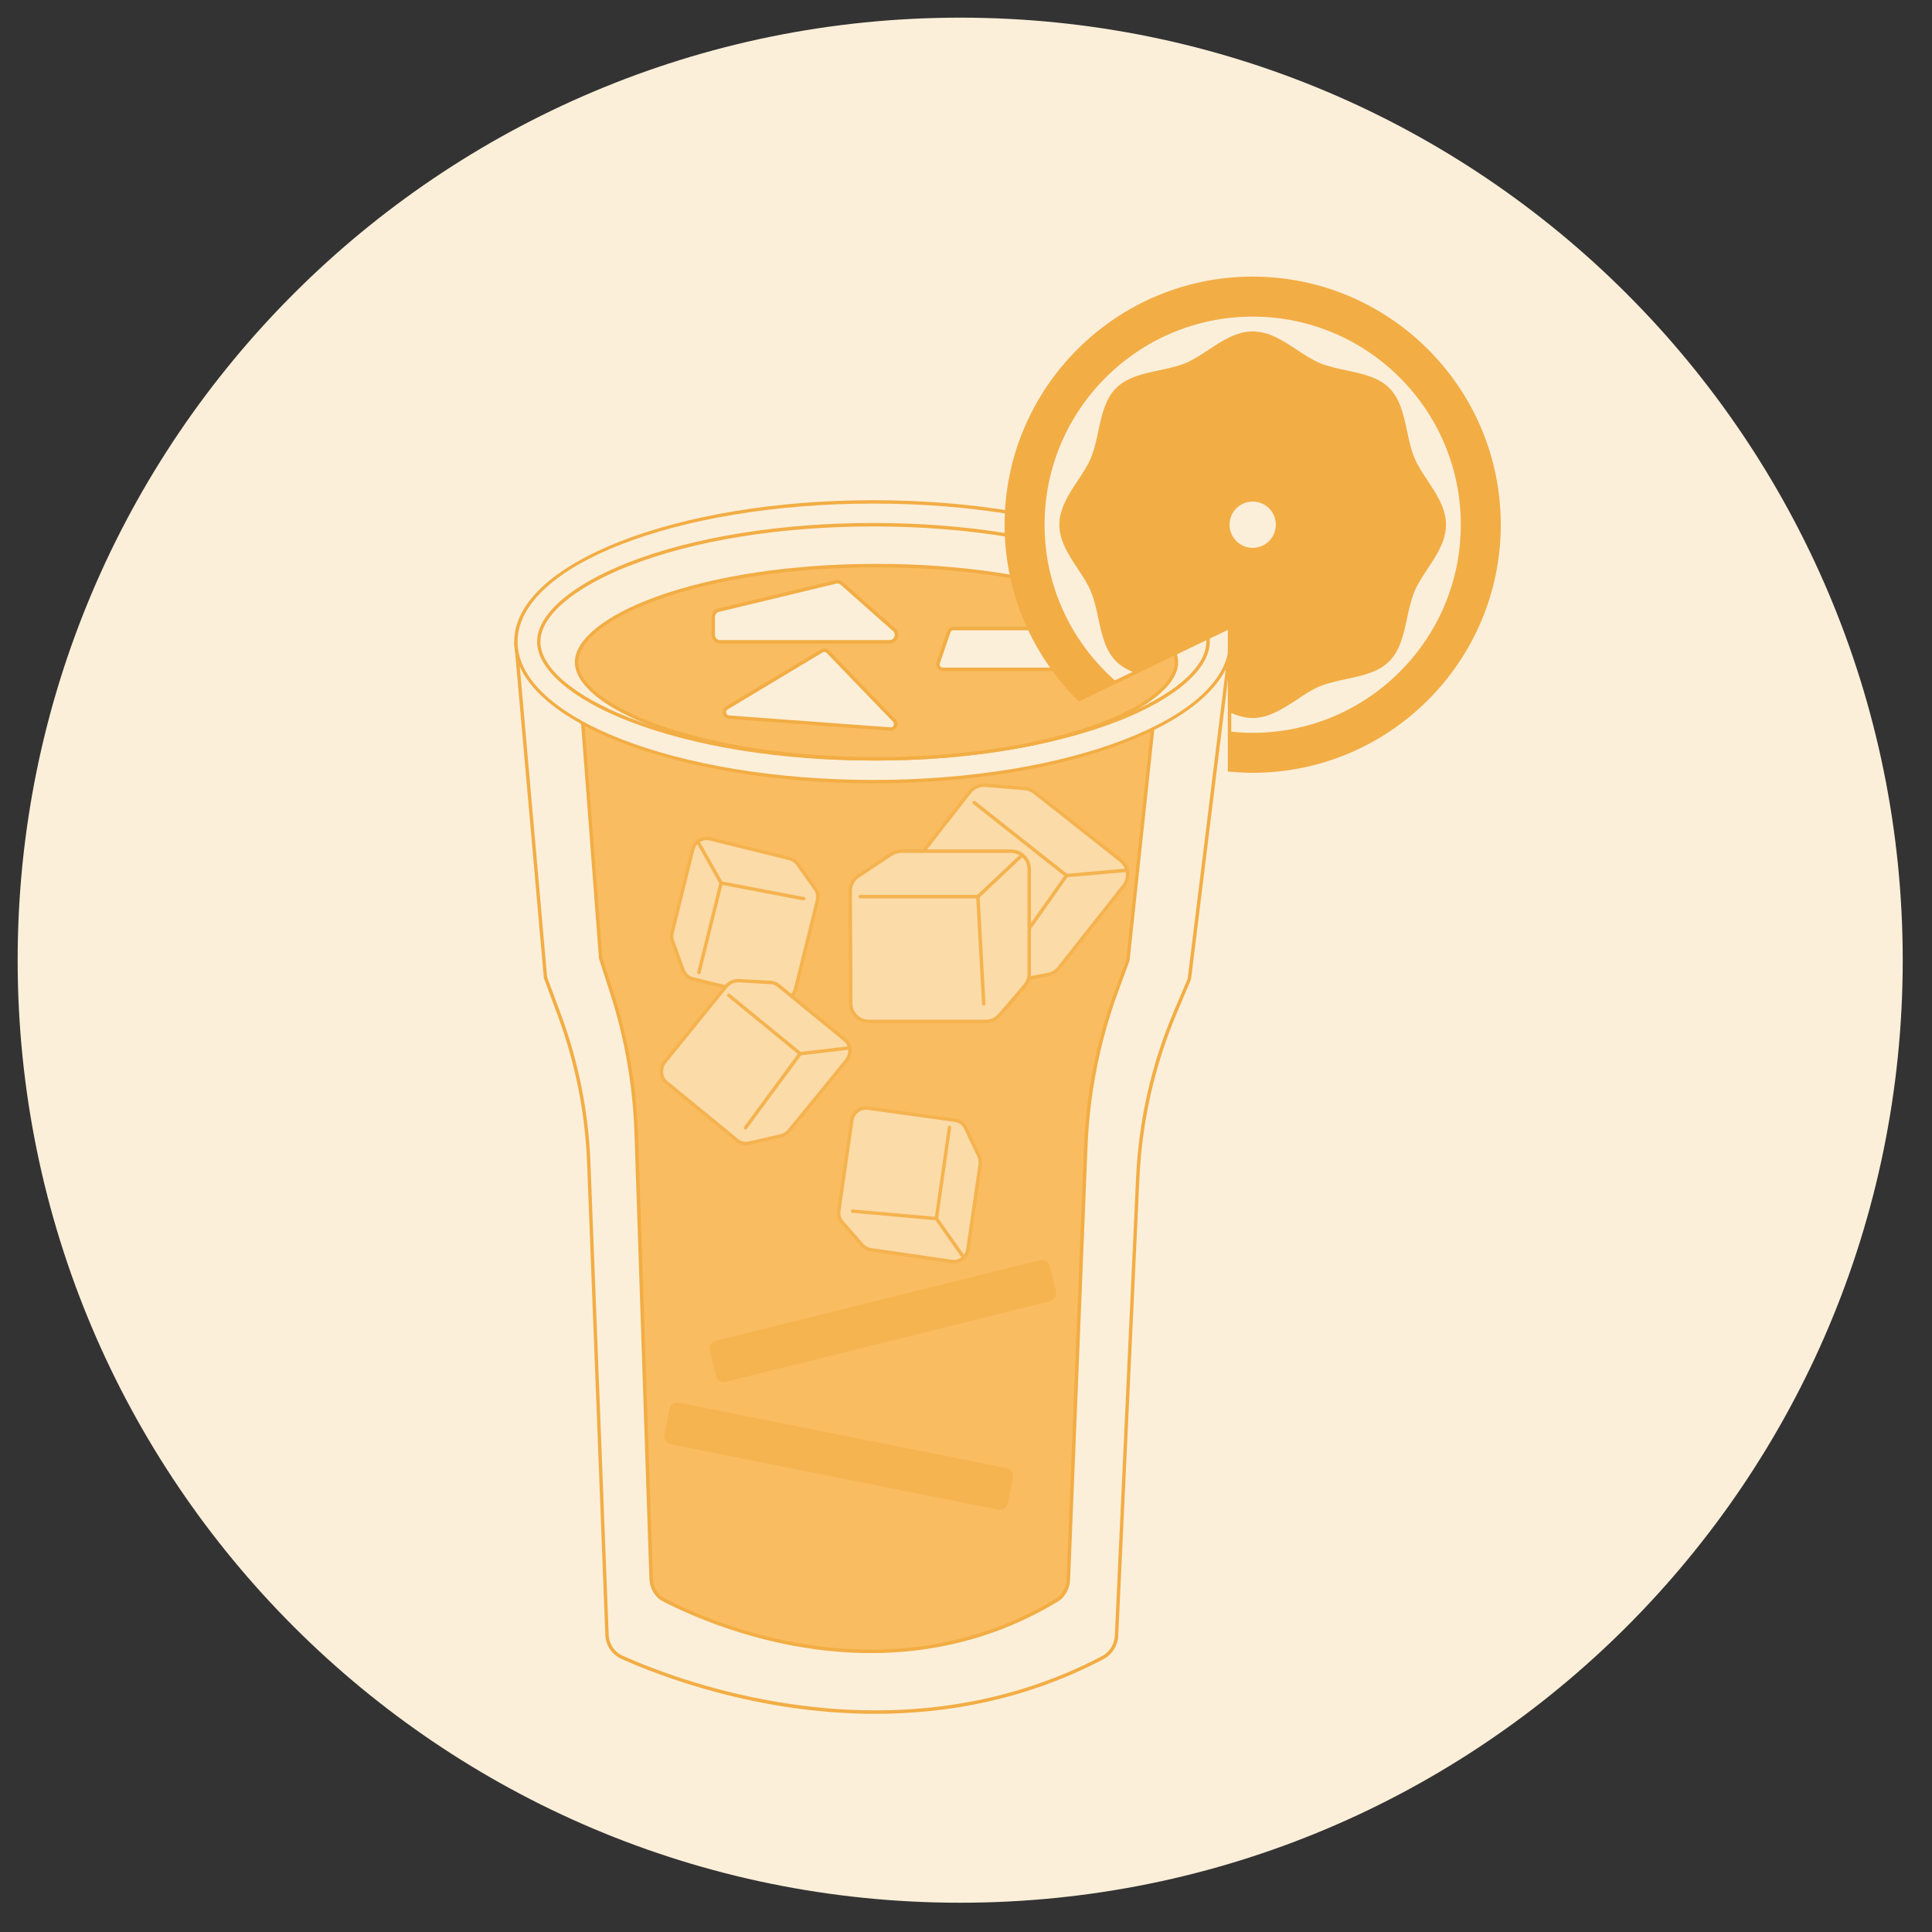 <svg xmlns="http://www.w3.org/2000/svg" xmlns:xlink="http://www.w3.org/1999/xlink" width="110" viewBox="0 0 82.5 82.5" height="110" preserveAspectRatio="xMidYMid meet"><rect x="0" y="0" width="82.5" height="82.5" fill="#333333" stroke="none"/><defs><filter x="0%" y="0%" width="100%" height="100%" id="68bbac49d8"></filter><clipPath id="2a220134a0"><path d="M 0.754 0.754 L 81.25 0.754 L 81.25 81.25 L 0.754 81.25 Z M 0.754 0.754 " clip-rule="nonzero"></path></clipPath><clipPath id="10194a64d7"><path d="M 41 0.754 C 18.773 0.754 0.754 18.773 0.754 41 C 0.754 63.23 18.773 81.25 41 81.25 C 63.23 81.25 81.25 63.23 81.25 41 C 81.25 18.773 63.23 0.754 41 0.754 Z M 41 0.754 " clip-rule="nonzero"></path></clipPath><clipPath id="63dfc36c79"><path d="M 21.953 27 L 53 27 L 53 74 L 21.953 74 Z M 21.953 27 " clip-rule="nonzero"></path></clipPath><clipPath id="e1a5ff5cb6"><path d="M 21.953 21 L 53 21 L 53 34 L 21.953 34 Z M 21.953 21 " clip-rule="nonzero"></path></clipPath><mask id="5d0023dfa5"><g filter="url(#68bbac49d8)"><rect x="-8.25" width="99" fill="#000000" y="-8.25" height="99" fill-opacity="0.59"></rect></g></mask><clipPath id="27a3f795f0"><path d="M 11 0.398 L 21.426 0.398 L 21.426 9 L 11 9 Z M 11 0.398 " clip-rule="nonzero"></path></clipPath><clipPath id="49d191d8ca"><path d="M 11 0.398 L 21.426 0.398 L 21.426 10 L 11 10 Z M 11 0.398 " clip-rule="nonzero"></path></clipPath><clipPath id="87c7c56fd4"><path d="M 14 1 L 21.426 1 L 21.426 5 L 14 5 Z M 14 1 " clip-rule="nonzero"></path></clipPath><clipPath id="c4c540f207"><rect x="0" width="22" y="0" height="22"></rect></clipPath><clipPath id="95c2c03143"><path d="M 42 11.781 L 64.086 11.781 L 64.086 33 L 42 33 Z M 42 11.781 " clip-rule="nonzero"></path></clipPath><mask id="06993e6ec9"><g filter="url(#68bbac49d8)"><rect x="-8.25" width="99" fill="#000000" y="-8.25" height="99" fill-opacity="0.54"></rect></g></mask><clipPath id="48ca6bebb7"><path d="M 0.059 0.676 L 15.324 0.676 L 15.324 6 L 0.059 6 Z M 0.059 0.676 " clip-rule="nonzero"></path></clipPath><clipPath id="0a984c00e2"><path d="M 0.059 0.676 L 15.324 0.676 L 15.324 6.398 L 0.059 6.398 Z M 0.059 0.676 " clip-rule="nonzero"></path></clipPath><clipPath id="95f3c8d749"><rect x="0" width="16" y="0" height="7"></rect></clipPath><mask id="b1f715aa7f"><g filter="url(#68bbac49d8)"><rect x="-8.25" width="99" fill="#000000" y="-8.25" height="99" fill-opacity="0.54"></rect></g></mask><clipPath id="40fbb29423"><path d="M 0.148 0.637 L 15.656 0.637 L 15.656 5.648 L 0.148 5.648 Z M 0.148 0.637 " clip-rule="nonzero"></path></clipPath><clipPath id="bcf7ea0dd7"><rect x="0" width="16" y="0" height="6"></rect></clipPath></defs><g clip-path="url(#2a220134a0)"><g clip-path="url(#10194a64d7)"><path fill="#fcefda" d="M 0.754 0.754 L 81.25 0.754 L 81.25 81.25 L 0.754 81.25 Z M 0.754 0.754 " fill-opacity="1" fill-rule="nonzero"></path></g></g><path fill="#fcefda" d="M 22.031 27.402 L 23.293 41.738 L 23.871 43.297 C 24.629 45.344 25.059 47.496 25.145 49.676 L 25.922 69.812 C 25.938 70.23 26.188 70.602 26.566 70.773 C 29.016 71.871 38.277 75.41 47.082 70.785 C 47.434 70.605 47.66 70.25 47.676 69.855 L 48.582 50.293 C 48.695 47.852 49.242 45.449 50.199 43.199 L 50.785 41.816 L 52.559 27.402 " fill-opacity="1" fill-rule="nonzero"></path><g clip-path="url(#63dfc36c79)"><path fill="#f2ad44" d="M 37.383 73.184 C 40.438 73.184 43.805 72.59 47.117 70.852 C 47.488 70.656 47.73 70.277 47.75 69.859 L 48.656 50.297 C 48.77 47.855 49.312 45.477 50.266 43.227 L 50.859 41.824 L 52.633 27.414 L 52.488 27.395 L 50.715 41.797 L 50.133 43.168 C 49.168 45.438 48.625 47.832 48.512 50.293 L 47.605 69.855 C 47.586 70.219 47.375 70.551 47.051 70.723 C 38.328 75.301 29.191 71.867 26.598 70.707 C 26.238 70.547 26.008 70.203 25.992 69.809 L 25.215 49.676 C 25.133 47.48 24.703 45.328 23.938 43.273 L 23.363 41.723 L 22.102 27.398 L 21.957 27.41 L 23.223 41.766 L 23.801 43.324 C 24.559 45.363 24.988 47.504 25.07 49.68 L 25.848 69.812 C 25.863 70.262 26.129 70.656 26.539 70.84 C 28.164 71.566 32.344 73.184 37.383 73.184 Z M 37.383 73.184 " fill-opacity="1" fill-rule="nonzero"></path></g><path fill="#fabc60" d="M 24.617 27.402 L 25.652 40.926 L 26.125 42.398 C 26.746 44.324 27.098 46.355 27.168 48.414 L 27.805 67.406 C 27.816 67.801 28.023 68.152 28.336 68.312 C 30.34 69.348 37.922 72.688 45.133 68.324 C 45.422 68.152 45.605 67.82 45.621 67.449 L 46.363 48.996 C 46.457 46.691 46.902 44.426 47.688 42.301 L 48.164 41 L 49.621 27.402 " fill-opacity="1" fill-rule="nonzero"></path><path fill="#f2ad44" d="M 37.191 70.59 C 39.695 70.59 42.457 70.031 45.172 68.391 C 45.477 68.203 45.68 67.844 45.695 67.453 L 46.438 49 C 46.527 46.695 46.973 44.449 47.754 42.328 L 48.234 41.023 L 49.691 27.41 L 49.547 27.395 L 48.094 40.992 L 47.617 42.277 C 46.828 44.414 46.383 46.676 46.289 48.992 L 45.547 67.445 C 45.535 67.789 45.359 68.102 45.098 68.262 C 37.965 72.578 30.488 69.344 28.367 68.25 C 28.082 68.102 27.891 67.77 27.879 67.402 L 27.242 48.41 C 27.172 46.344 26.82 44.312 26.195 42.375 L 25.719 40.906 L 24.691 27.398 L 24.547 27.41 L 25.578 40.934 L 26.055 42.418 C 26.676 44.344 27.027 46.363 27.094 48.418 L 27.73 67.406 C 27.746 67.832 27.965 68.203 28.301 68.379 C 29.633 69.066 33.059 70.59 37.191 70.59 Z M 37.191 70.59 " fill-opacity="1" fill-rule="nonzero"></path><path fill="#fcefda" d="M 22.031 27.402 C 22.031 27.797 22.129 28.184 22.324 28.57 C 22.52 28.953 22.809 29.328 23.191 29.691 C 23.574 30.051 24.047 30.395 24.602 30.723 C 25.16 31.047 25.793 31.352 26.5 31.629 C 27.211 31.906 27.98 32.152 28.812 32.371 C 29.648 32.59 30.527 32.773 31.453 32.922 C 32.379 33.074 33.332 33.188 34.316 33.262 C 35.301 33.34 36.293 33.379 37.297 33.379 C 38.297 33.379 39.289 33.34 40.273 33.262 C 41.258 33.188 42.211 33.074 43.137 32.922 C 44.062 32.773 44.941 32.59 45.777 32.371 C 46.609 32.152 47.379 31.906 48.09 31.629 C 48.797 31.352 49.43 31.047 49.988 30.723 C 50.543 30.395 51.016 30.051 51.398 29.691 C 51.781 29.328 52.07 28.953 52.266 28.57 C 52.461 28.184 52.559 27.797 52.559 27.402 C 52.559 27.012 52.461 26.625 52.266 26.238 C 52.07 25.855 51.781 25.48 51.398 25.117 C 51.016 24.754 50.543 24.41 49.988 24.086 C 49.43 23.758 48.797 23.457 48.09 23.18 C 47.379 22.902 46.609 22.656 45.777 22.438 C 44.941 22.219 44.062 22.035 43.137 21.887 C 42.211 21.734 41.258 21.621 40.273 21.547 C 39.289 21.469 38.297 21.43 37.297 21.43 C 36.293 21.43 35.301 21.469 34.316 21.547 C 33.332 21.621 32.379 21.734 31.453 21.887 C 30.527 22.035 29.648 22.219 28.812 22.438 C 27.98 22.656 27.211 22.902 26.5 23.18 C 25.793 23.457 25.16 23.758 24.602 24.086 C 24.047 24.41 23.574 24.754 23.191 25.117 C 22.809 25.48 22.52 25.855 22.324 26.238 C 22.129 26.625 22.031 27.012 22.031 27.402 Z M 22.031 27.402 " fill-opacity="1" fill-rule="nonzero"></path><g clip-path="url(#e1a5ff5cb6)"><path fill="#f2ad44" d="M 37.297 33.449 C 45.754 33.449 52.633 30.738 52.633 27.402 C 52.633 24.07 45.754 21.359 37.297 21.359 C 28.836 21.359 21.957 24.07 21.957 27.402 C 21.957 30.738 28.836 33.449 37.297 33.449 Z M 37.297 21.504 C 45.672 21.504 52.488 24.152 52.488 27.402 C 52.488 30.656 45.672 33.305 37.297 33.305 C 28.918 33.305 22.102 30.656 22.102 27.402 C 22.102 24.152 28.918 21.504 37.297 21.504 Z M 37.297 21.504 " fill-opacity="1" fill-rule="nonzero"></path></g><path fill="#fcefda" d="M 37.297 32.402 C 41.254 32.402 44.961 31.805 47.734 30.719 C 50.145 29.777 51.586 28.535 51.586 27.402 C 51.586 26.27 50.145 25.031 47.734 24.09 C 44.961 23.004 41.254 22.406 37.297 22.406 C 33.336 22.406 29.629 23.004 26.855 24.09 C 24.445 25.031 23.004 26.27 23.004 27.402 C 23.004 28.535 24.445 29.777 26.855 30.719 C 29.629 31.805 33.336 32.402 37.297 32.402 Z M 37.297 32.402 " fill-opacity="1" fill-rule="nonzero"></path><path fill="#f2ad44" d="M 37.297 32.477 C 41.262 32.477 44.98 31.875 47.762 30.789 C 50.203 29.832 51.66 28.566 51.66 27.402 C 51.66 26.238 50.203 24.977 47.762 24.02 C 44.98 22.934 41.262 22.332 37.297 22.332 C 33.328 22.332 29.609 22.934 26.828 24.02 C 24.391 24.977 22.934 26.238 22.934 27.402 C 22.934 28.566 24.391 29.832 26.828 30.789 C 29.609 31.875 33.328 32.477 37.297 32.477 Z M 37.297 22.48 C 41.246 22.48 44.941 23.074 47.707 24.156 C 50.09 25.09 51.512 26.301 51.512 27.402 C 51.512 28.504 50.09 29.719 47.707 30.652 C 44.941 31.734 41.246 32.328 37.297 32.328 C 33.344 32.328 29.648 31.734 26.883 30.652 C 24.5 29.719 23.078 28.504 23.078 27.402 C 23.078 26.301 24.5 25.09 26.883 24.156 C 29.648 23.074 33.344 22.48 37.297 22.48 Z M 37.297 22.48 " fill-opacity="1" fill-rule="nonzero"></path><path fill="#fabc60" d="M 37.43 32.402 C 40.977 32.402 44.301 31.91 46.785 31.016 C 48.945 30.234 50.238 29.211 50.238 28.277 C 50.238 27.344 48.945 26.32 46.785 25.539 C 44.301 24.645 40.977 24.152 37.43 24.152 C 33.879 24.152 30.555 24.645 28.07 25.539 C 25.91 26.32 24.617 27.344 24.617 28.277 C 24.617 29.211 25.91 30.234 28.07 31.016 C 30.555 31.91 33.879 32.402 37.43 32.402 Z M 37.43 32.402 " fill-opacity="1" fill-rule="nonzero"></path><path fill="#f2ad44" d="M 37.43 32.477 C 40.984 32.477 44.316 31.98 46.809 31.082 C 49 30.293 50.309 29.246 50.309 28.277 C 50.309 27.309 49 26.262 46.809 25.473 C 44.316 24.574 40.984 24.078 37.43 24.078 C 33.871 24.078 30.539 24.574 28.047 25.473 C 25.855 26.262 24.547 27.309 24.547 28.277 C 24.547 29.246 25.855 30.293 28.047 31.082 C 30.539 31.98 33.871 32.477 37.43 32.477 Z M 37.43 24.227 C 40.969 24.227 44.281 24.715 46.762 25.609 C 48.891 26.379 50.164 27.375 50.164 28.277 C 50.164 29.18 48.891 30.176 46.762 30.945 C 44.281 31.836 40.969 32.328 37.43 32.328 C 33.887 32.328 30.574 31.836 28.094 30.945 C 25.965 30.176 24.691 29.18 24.691 28.277 C 24.691 27.375 25.965 26.379 28.094 25.609 C 30.574 24.715 33.887 24.227 37.43 24.227 Z M 37.43 24.227 " fill-opacity="1" fill-rule="nonzero"></path><path fill="#fcefda" d="M 38.184 26.898 L 35.949 24.914 C 35.879 24.852 35.781 24.828 35.688 24.852 L 30.68 26.055 C 30.551 26.086 30.461 26.203 30.461 26.336 L 30.461 27.113 C 30.461 27.273 30.59 27.402 30.75 27.402 L 37.992 27.402 C 38.258 27.402 38.383 27.074 38.184 26.898 Z M 38.184 26.898 " fill-opacity="1" fill-rule="nonzero"></path><path fill="#f2ad44" d="M 30.75 27.477 L 37.992 27.477 C 38.145 27.477 38.277 27.387 38.332 27.242 C 38.387 27.102 38.348 26.945 38.234 26.844 L 35.996 24.859 C 35.906 24.781 35.785 24.754 35.672 24.781 L 30.664 25.984 C 30.5 26.023 30.387 26.168 30.387 26.336 L 30.387 27.113 C 30.387 27.316 30.547 27.477 30.75 27.477 Z M 38.137 26.953 C 38.219 27.027 38.219 27.125 38.195 27.191 C 38.168 27.258 38.102 27.332 37.992 27.332 L 30.75 27.332 C 30.629 27.332 30.531 27.234 30.531 27.113 L 30.531 26.336 C 30.531 26.238 30.602 26.152 30.699 26.129 L 35.707 24.922 C 35.773 24.906 35.848 24.922 35.898 24.969 Z M 38.137 26.953 " fill-opacity="1" fill-rule="nonzero"></path><path fill="#fcefda" d="M 40.062 28.305 L 40.516 26.98 C 40.543 26.898 40.625 26.84 40.715 26.84 L 45.375 26.84 C 45.445 26.84 45.516 26.879 45.555 26.941 L 46.348 28.266 C 46.43 28.402 46.328 28.582 46.168 28.582 L 40.262 28.582 C 40.117 28.582 40.016 28.441 40.062 28.305 Z M 40.062 28.305 " fill-opacity="1" fill-rule="nonzero"></path><path fill="#f2ad44" d="M 40.262 28.656 L 46.168 28.656 C 46.27 28.656 46.363 28.602 46.414 28.512 C 46.465 28.422 46.461 28.316 46.41 28.227 L 45.617 26.902 C 45.566 26.82 45.473 26.766 45.375 26.766 L 40.715 26.766 C 40.594 26.766 40.484 26.844 40.445 26.957 L 39.992 28.281 C 39.961 28.367 39.977 28.461 40.031 28.535 C 40.082 28.613 40.168 28.656 40.262 28.656 Z M 45.375 26.914 C 45.422 26.914 45.465 26.938 45.492 26.98 L 46.285 28.301 C 46.309 28.344 46.309 28.395 46.285 28.441 C 46.262 28.484 46.215 28.508 46.168 28.508 L 40.262 28.508 C 40.215 28.508 40.176 28.488 40.148 28.453 C 40.121 28.414 40.117 28.371 40.133 28.328 L 40.586 27.004 C 40.602 26.949 40.656 26.914 40.715 26.914 Z M 45.375 26.914 " fill-opacity="1" fill-rule="nonzero"></path><path fill="#fcefda" d="M 38.188 30.77 L 35.355 27.832 C 35.285 27.762 35.176 27.746 35.094 27.797 L 31.035 30.227 C 30.855 30.336 30.922 30.605 31.129 30.621 L 38.02 31.129 C 38.215 31.145 38.324 30.91 38.188 30.77 Z M 38.188 30.77 " fill-opacity="1" fill-rule="nonzero"></path><path fill="#f2ad44" d="M 38.035 31.203 C 38.145 31.203 38.246 31.141 38.293 31.039 C 38.344 30.93 38.324 30.805 38.238 30.719 L 35.406 27.781 C 35.312 27.684 35.168 27.668 35.055 27.734 L 30.996 30.164 C 30.887 30.23 30.836 30.352 30.867 30.477 C 30.895 30.602 30.996 30.688 31.121 30.695 L 38.012 31.203 C 38.02 31.203 38.027 31.203 38.035 31.203 Z M 38.133 30.82 C 38.184 30.871 38.18 30.934 38.16 30.977 C 38.141 31.02 38.098 31.062 38.023 31.059 L 31.133 30.551 C 31.059 30.543 31.02 30.492 31.008 30.441 C 30.996 30.395 31.008 30.328 31.074 30.293 L 35.129 27.859 C 35.188 27.828 35.258 27.836 35.301 27.883 Z M 38.133 30.82 " fill-opacity="1" fill-rule="nonzero"></path><g mask="url(#5d0023dfa5)"><g transform="matrix(1, 0, 0, 1, 27, 33)"><g clip-path="url(#c4c540f207)"><path fill="#fcefda" d="M 2.586 3.262 L 1.699 6.832 C 1.672 6.945 1.676 7.066 1.719 7.18 L 2.164 8.422 C 2.234 8.613 2.395 8.758 2.59 8.805 L 6.234 9.691 C 6.559 9.77 6.883 9.57 6.965 9.246 L 7.906 5.445 C 7.949 5.277 7.914 5.094 7.812 4.953 L 7.059 3.895 C 6.977 3.777 6.852 3.695 6.711 3.66 L 3.316 2.82 C 2.992 2.738 2.664 2.938 2.586 3.262 Z M 2.586 3.262 " fill-opacity="1" fill-rule="nonzero"></path><path fill="#f2ad44" d="M 6.379 9.781 C 6.68 9.781 6.957 9.574 7.035 9.266 L 7.977 5.465 C 8.023 5.273 7.984 5.07 7.871 4.91 L 7.117 3.855 C 7.023 3.723 6.887 3.629 6.73 3.59 L 3.332 2.746 C 2.973 2.66 2.605 2.879 2.512 3.242 L 1.629 6.812 C 1.598 6.941 1.605 7.078 1.648 7.203 L 2.094 8.449 C 2.172 8.664 2.352 8.824 2.574 8.879 L 6.219 9.762 C 6.27 9.773 6.324 9.781 6.379 9.781 Z M 3.172 2.875 C 3.215 2.875 3.258 2.879 3.301 2.891 L 6.695 3.73 C 6.816 3.762 6.926 3.836 7 3.938 L 7.754 4.992 C 7.844 5.121 7.871 5.277 7.836 5.43 L 6.895 9.23 C 6.824 9.512 6.535 9.688 6.254 9.617 L 2.609 8.734 C 2.434 8.691 2.293 8.566 2.234 8.398 L 1.785 7.156 C 1.75 7.055 1.746 6.949 1.77 6.848 L 2.656 3.277 C 2.715 3.035 2.934 2.875 3.172 2.875 Z M 3.172 2.875 " fill-opacity="1" fill-rule="nonzero"></path><path fill="#fcefda" d="M 2.793 2.934 L 3.793 4.703 L 2.848 8.527 " fill-opacity="1" fill-rule="nonzero"></path><path fill="#f2ad44" d="M 2.848 8.598 C 2.879 8.598 2.91 8.578 2.918 8.543 L 3.863 4.723 C 3.867 4.703 3.867 4.684 3.855 4.668 L 2.859 2.898 C 2.84 2.863 2.793 2.848 2.758 2.867 C 2.723 2.891 2.711 2.934 2.73 2.969 L 3.715 4.715 L 2.773 8.508 C 2.766 8.547 2.789 8.586 2.828 8.598 C 2.836 8.598 2.84 8.598 2.848 8.598 Z M 2.848 8.598 " fill-opacity="1" fill-rule="nonzero"></path><path fill="#fcefda" d="M 3.793 4.703 L 7.32 5.379 " fill-opacity="1" fill-rule="nonzero"></path><path fill="#f2ad44" d="M 7.32 5.449 C 7.355 5.449 7.387 5.426 7.395 5.391 C 7.398 5.352 7.375 5.312 7.336 5.305 L 3.809 4.633 C 3.766 4.625 3.73 4.652 3.723 4.691 C 3.715 4.73 3.738 4.77 3.777 4.777 L 7.309 5.449 C 7.312 5.449 7.316 5.449 7.32 5.449 Z M 7.32 5.449 " fill-opacity="1" fill-rule="nonzero"></path><path fill="#fcefda" d="M 14.332 20.352 L 14.855 16.711 C 14.875 16.594 14.855 16.473 14.805 16.367 L 14.234 15.172 C 14.148 14.988 13.973 14.863 13.773 14.836 L 10.059 14.32 C 9.73 14.273 9.426 14.5 9.375 14.832 L 8.82 18.707 C 8.793 18.883 8.848 19.059 8.961 19.191 L 9.816 20.164 C 9.91 20.273 10.043 20.344 10.184 20.367 L 13.648 20.863 C 13.977 20.91 14.285 20.684 14.332 20.352 Z M 14.332 20.352 " fill-opacity="1" fill-rule="nonzero"></path><path fill="#f2ad44" d="M 13.734 20.945 C 13.879 20.945 14.02 20.898 14.141 20.809 C 14.285 20.699 14.379 20.543 14.406 20.363 L 14.93 16.723 C 14.949 16.59 14.926 16.457 14.871 16.336 L 14.301 15.141 C 14.203 14.934 14.008 14.793 13.781 14.762 L 10.066 14.246 C 9.699 14.195 9.355 14.453 9.305 14.82 L 8.746 18.695 C 8.719 18.891 8.777 19.09 8.906 19.238 L 9.762 20.215 C 9.867 20.336 10.016 20.414 10.172 20.438 L 13.637 20.938 C 13.672 20.941 13.703 20.945 13.734 20.945 Z M 9.977 14.387 C 10 14.387 10.023 14.387 10.047 14.391 L 13.762 14.906 C 13.941 14.93 14.094 15.043 14.168 15.203 L 14.738 16.398 C 14.781 16.492 14.797 16.598 14.785 16.703 L 14.258 20.34 C 14.238 20.48 14.164 20.605 14.051 20.691 C 13.938 20.777 13.801 20.812 13.66 20.793 L 10.195 20.293 C 10.07 20.273 9.953 20.211 9.871 20.117 L 9.016 19.145 C 8.914 19.027 8.871 18.871 8.891 18.719 L 9.449 14.84 C 9.488 14.578 9.715 14.387 9.977 14.387 Z M 9.977 14.387 " fill-opacity="1" fill-rule="nonzero"></path><path fill="#fcefda" d="M 14.156 20.699 L 12.984 19.035 L 13.547 15.141 " fill-opacity="1" fill-rule="nonzero"></path><path fill="#f2ad44" d="M 14.156 20.773 C 14.172 20.773 14.184 20.766 14.199 20.758 C 14.23 20.734 14.238 20.691 14.215 20.656 L 13.062 19.016 L 13.617 15.148 C 13.625 15.109 13.598 15.074 13.559 15.066 C 13.516 15.059 13.48 15.09 13.473 15.129 L 12.914 19.023 C 12.91 19.043 12.914 19.062 12.926 19.078 L 14.094 20.742 C 14.109 20.762 14.133 20.773 14.156 20.773 Z M 14.156 20.773 " fill-opacity="1" fill-rule="nonzero"></path><path fill="#fcefda" d="M 12.984 19.035 L 9.406 18.719 " fill-opacity="1" fill-rule="nonzero"></path><path fill="#f2ad44" d="M 12.984 19.109 C 13.023 19.109 13.055 19.082 13.059 19.043 C 13.062 19.004 13.031 18.965 12.992 18.965 L 9.414 18.645 C 9.371 18.641 9.34 18.672 9.336 18.711 C 9.332 18.75 9.363 18.789 9.402 18.789 L 12.98 19.109 C 12.98 19.109 12.984 19.109 12.984 19.109 Z M 12.984 19.109 " fill-opacity="1" fill-rule="nonzero"></path><g clip-path="url(#27a3f795f0)"><path fill="#fcefda" d="M 20.859 3.742 L 17.176 0.832 C 17.055 0.738 16.91 0.68 16.758 0.668 L 15.078 0.531 C 14.816 0.512 14.566 0.621 14.406 0.824 L 11.457 4.598 C 11.195 4.934 11.254 5.418 11.586 5.68 L 15.512 8.777 C 15.688 8.918 15.914 8.973 16.137 8.93 L 17.762 8.613 C 17.941 8.578 18.102 8.477 18.219 8.332 L 20.988 4.828 C 21.25 4.492 21.195 4.008 20.859 3.742 Z M 20.859 3.742 " fill-opacity="1" fill-rule="nonzero"></path></g><g clip-path="url(#49d191d8ca)"><path fill="#f2ad44" d="M 15.988 9.02 C 16.043 9.02 16.098 9.012 16.152 9.004 L 17.773 8.684 C 17.973 8.645 18.148 8.535 18.273 8.379 L 21.043 4.871 C 21.332 4.508 21.27 3.977 20.906 3.688 L 20.859 3.742 L 20.906 3.688 L 17.219 0.773 C 17.09 0.672 16.93 0.609 16.766 0.594 L 15.082 0.461 C 14.797 0.434 14.523 0.555 14.348 0.781 L 11.398 4.555 C 11.113 4.918 11.176 5.449 11.539 5.738 L 15.465 8.836 C 15.613 8.957 15.801 9.02 15.988 9.02 Z M 15.016 0.602 C 15.031 0.602 15.051 0.602 15.07 0.605 L 16.754 0.742 C 16.891 0.754 17.02 0.805 17.129 0.891 L 20.812 3.801 C 21.117 4.039 21.168 4.48 20.93 4.781 L 18.16 8.289 C 18.055 8.418 17.91 8.508 17.746 8.539 L 16.121 8.859 C 15.922 8.898 15.715 8.848 15.555 8.723 L 11.633 5.621 C 11.332 5.383 11.277 4.945 11.516 4.645 L 14.465 0.871 C 14.598 0.699 14.801 0.602 15.016 0.602 Z M 15.016 0.602 " fill-opacity="1" fill-rule="nonzero"></path></g><g clip-path="url(#87c7c56fd4)"><path fill="#fcefda" d="M 21.129 4.16 L 18.543 4.387 L 14.598 1.27 " fill-opacity="1" fill-rule="nonzero"></path><path fill="#f2ad44" d="M 18.543 4.461 C 18.547 4.461 18.547 4.461 18.551 4.461 L 21.137 4.234 C 21.176 4.23 21.207 4.195 21.203 4.152 C 21.199 4.113 21.164 4.082 21.121 4.086 L 18.566 4.312 L 14.645 1.215 C 14.613 1.188 14.566 1.195 14.539 1.227 C 14.516 1.258 14.52 1.305 14.551 1.328 L 18.496 4.445 C 18.512 4.453 18.527 4.461 18.543 4.461 Z M 18.543 4.461 " fill-opacity="1" fill-rule="nonzero"></path></g><path fill="#fcefda" d="M 18.543 4.387 L 15.898 8.137 " fill-opacity="1" fill-rule="nonzero"></path><path fill="#f2ad44" d="M 15.898 8.207 C 15.922 8.207 15.945 8.199 15.961 8.176 L 18.602 4.43 C 18.625 4.398 18.617 4.352 18.586 4.328 C 18.551 4.305 18.508 4.312 18.484 4.344 L 15.84 8.094 C 15.816 8.125 15.824 8.172 15.859 8.195 C 15.871 8.203 15.887 8.207 15.898 8.207 Z M 15.898 8.207 " fill-opacity="1" fill-rule="nonzero"></path><path fill="#fcefda" d="M 16.176 3.348 L 11.48 3.348 C 11.328 3.348 11.18 3.391 11.055 3.477 L 9.648 4.41 C 9.434 4.555 9.305 4.797 9.305 5.059 L 9.328 9.848 C 9.332 10.273 9.676 10.613 10.102 10.613 L 15.102 10.613 C 15.324 10.613 15.539 10.516 15.688 10.344 L 16.762 9.09 C 16.883 8.949 16.949 8.77 16.949 8.586 L 16.949 4.117 C 16.949 3.691 16.602 3.348 16.176 3.348 Z M 16.176 3.348 " fill-opacity="1" fill-rule="nonzero"></path><path fill="#f2ad44" d="M 10.102 10.688 L 15.102 10.688 C 15.348 10.688 15.582 10.582 15.742 10.395 L 16.82 9.137 C 16.949 8.984 17.023 8.789 17.023 8.586 L 17.023 4.117 C 17.023 3.652 16.645 3.273 16.176 3.273 L 11.48 3.273 C 11.312 3.273 11.152 3.324 11.012 3.414 L 9.609 4.352 C 9.371 4.508 9.23 4.773 9.23 5.059 L 9.254 9.848 C 9.258 10.312 9.637 10.688 10.102 10.688 Z M 16.176 3.422 C 16.562 3.422 16.875 3.734 16.875 4.117 L 16.875 8.586 C 16.875 8.754 16.816 8.914 16.707 9.043 L 15.629 10.297 C 15.496 10.453 15.305 10.543 15.102 10.543 L 10.102 10.543 C 9.719 10.543 9.402 10.23 9.402 9.848 L 9.379 5.059 C 9.375 4.82 9.492 4.602 9.688 4.473 L 11.094 3.539 C 11.207 3.461 11.344 3.422 11.48 3.422 Z M 16.176 3.422 " fill-opacity="1" fill-rule="nonzero"></path><path fill="#fcefda" d="M 16.648 3.508 L 14.758 5.289 L 9.73 5.289 " fill-opacity="1" fill-rule="nonzero"></path><path fill="#f2ad44" d="M 9.73 5.363 L 14.758 5.363 C 14.777 5.363 14.797 5.355 14.809 5.344 L 16.699 3.562 C 16.727 3.531 16.727 3.488 16.699 3.457 C 16.672 3.43 16.625 3.426 16.598 3.453 L 14.73 5.215 L 9.73 5.215 C 9.691 5.215 9.656 5.25 9.656 5.289 C 9.656 5.328 9.691 5.363 9.73 5.363 Z M 9.73 5.363 " fill-opacity="1" fill-rule="nonzero"></path><path fill="#fcefda" d="M 14.758 5.289 L 15.008 9.867 " fill-opacity="1" fill-rule="nonzero"></path><path fill="#f2ad44" d="M 15.008 9.941 C 15.008 9.941 15.012 9.941 15.012 9.941 C 15.051 9.938 15.082 9.906 15.082 9.863 L 14.832 5.285 C 14.828 5.246 14.797 5.211 14.754 5.215 C 14.715 5.219 14.684 5.254 14.684 5.293 L 14.934 9.871 C 14.938 9.91 14.969 9.941 15.008 9.941 Z M 15.008 9.941 " fill-opacity="1" fill-rule="nonzero"></path><path fill="#fcefda" d="M 9.086 11.406 L 6.238 9.078 C 6.145 9.004 6.031 8.961 5.91 8.953 L 4.551 8.879 C 4.34 8.867 4.129 8.965 3.988 9.137 L 1.402 12.328 C 1.172 12.613 1.195 13.012 1.453 13.223 L 4.484 15.703 C 4.621 15.812 4.805 15.855 4.984 15.812 L 6.32 15.512 C 6.469 15.48 6.605 15.395 6.707 15.27 L 9.133 12.305 C 9.363 12.02 9.344 11.621 9.086 11.406 Z M 9.086 11.406 " fill-opacity="1" fill-rule="nonzero"></path><path fill="#f2ad44" d="M 4.848 15.902 C 4.898 15.902 4.949 15.895 5 15.883 L 6.336 15.582 C 6.5 15.547 6.652 15.453 6.762 15.316 L 9.191 12.348 C 9.445 12.035 9.422 11.586 9.133 11.352 L 6.285 9.023 C 6.18 8.938 6.051 8.887 5.914 8.879 L 4.555 8.805 C 4.32 8.793 4.09 8.898 3.934 9.09 L 1.344 12.285 C 1.09 12.598 1.117 13.043 1.406 13.277 L 4.438 15.758 C 4.551 15.852 4.695 15.902 4.848 15.902 Z M 4.516 8.949 C 4.523 8.949 4.535 8.949 4.547 8.949 L 5.906 9.027 C 6.012 9.031 6.109 9.07 6.191 9.137 L 9.039 11.465 C 9.266 11.648 9.281 12.004 9.078 12.258 L 6.648 15.227 C 6.559 15.336 6.438 15.41 6.305 15.441 L 4.969 15.742 C 4.809 15.777 4.648 15.742 4.531 15.645 L 1.5 13.164 C 1.273 12.98 1.254 12.625 1.457 12.375 L 4.047 9.184 C 4.164 9.035 4.34 8.949 4.516 8.949 Z M 4.516 8.949 " fill-opacity="1" fill-rule="nonzero"></path><path fill="#fcefda" d="M 9.281 11.746 L 7.172 11.992 L 4.121 9.5 " fill-opacity="1" fill-rule="nonzero"></path><path fill="#f2ad44" d="M 7.172 12.066 C 7.172 12.066 7.176 12.066 7.18 12.066 L 9.293 11.82 C 9.332 11.816 9.359 11.777 9.355 11.738 C 9.352 11.699 9.32 11.672 9.273 11.676 L 7.191 11.918 L 4.168 9.445 C 4.137 9.418 4.094 9.422 4.066 9.453 C 4.039 9.484 4.047 9.531 4.078 9.559 L 7.125 12.051 C 7.137 12.062 7.152 12.066 7.172 12.066 Z M 7.172 12.066 " fill-opacity="1" fill-rule="nonzero"></path><path fill="#fcefda" d="M 7.172 11.992 L 4.832 15.16 " fill-opacity="1" fill-rule="nonzero"></path><path fill="#f2ad44" d="M 4.832 15.23 C 4.855 15.23 4.879 15.223 4.891 15.203 L 7.23 12.039 C 7.254 12.004 7.246 11.961 7.215 11.934 C 7.18 11.91 7.137 11.918 7.109 11.949 L 4.773 15.117 C 4.75 15.148 4.758 15.195 4.789 15.219 C 4.801 15.227 4.816 15.23 4.832 15.23 Z M 4.832 15.23 " fill-opacity="1" fill-rule="nonzero"></path></g></g></g><g clip-path="url(#95c2c03143)"><path fill="#f2ad44" d="M 46.129 29.914 C 44.18 28.004 42.973 25.348 42.973 22.406 C 42.973 16.594 47.684 11.887 53.492 11.887 C 59.301 11.887 64.012 16.594 64.012 22.406 C 64.012 28.215 59.301 32.926 53.492 32.926 C 53.16 32.926 52.828 32.906 52.504 32.879 L 52.504 26.781 Z M 46.129 29.914 " fill-opacity="1" fill-rule="nonzero"></path><path fill="#f2ad44" d="M 53.492 32.852 C 59.254 32.852 63.938 28.164 63.938 22.406 C 63.938 16.645 59.254 11.957 53.492 11.957 C 47.73 11.957 43.047 16.645 43.047 22.406 C 43.047 25.332 44.258 27.98 46.203 29.879 L 46.062 29.945 C 44.113 28.023 42.898 25.355 42.898 22.406 C 42.898 16.566 47.652 11.812 53.492 11.812 C 59.332 11.812 64.086 16.566 64.086 22.406 C 64.086 28.246 59.332 33 53.492 33 C 53.16 33 52.828 32.98 52.504 32.949 L 52.504 32.805 C 52.828 32.836 53.16 32.852 53.492 32.852 Z M 53.492 32.852 " fill-opacity="1" fill-rule="nonzero"></path></g><path fill="#fcefda" d="M 47.633 29.176 C 45.734 27.531 44.531 25.105 44.531 22.406 C 44.531 17.465 48.551 13.445 53.492 13.445 C 58.434 13.445 62.453 17.465 62.453 22.406 C 62.453 27.348 58.434 31.367 53.492 31.367 C 53.156 31.367 52.828 31.344 52.504 31.309 L 52.504 26.781 Z M 47.633 29.176 " fill-opacity="1" fill-rule="nonzero"></path><path fill="#f2ad44" d="M 53.492 31.293 C 58.395 31.293 62.379 27.305 62.379 22.406 C 62.379 17.504 58.395 13.52 53.492 13.52 C 48.594 13.52 44.605 17.504 44.605 22.406 C 44.605 25.098 45.809 27.508 47.703 29.141 L 47.562 29.211 C 45.664 27.551 44.461 25.117 44.461 22.406 C 44.461 17.426 48.512 13.371 53.492 13.371 C 58.473 13.371 62.527 17.426 62.527 22.406 C 62.527 27.387 58.473 31.438 53.492 31.438 C 53.156 31.438 52.828 31.418 52.504 31.383 L 52.504 31.234 C 52.828 31.273 53.156 31.293 53.492 31.293 Z M 53.492 31.293 " fill-opacity="1" fill-rule="nonzero"></path><path fill="#f2ad44" d="M 46.656 25.238 C 46.273 24.316 45.312 23.461 45.312 22.406 C 45.312 21.352 46.273 20.492 46.656 19.574 C 47.051 18.625 46.992 17.34 47.711 16.625 C 48.43 15.906 49.711 15.965 50.66 15.566 C 51.578 15.188 52.438 14.227 53.492 14.227 C 54.547 14.227 55.406 15.188 56.324 15.566 C 57.273 15.965 58.555 15.906 59.273 16.625 C 59.992 17.34 59.934 18.625 60.328 19.574 C 60.711 20.492 61.672 21.352 61.672 22.406 C 61.672 23.461 60.711 24.316 60.328 25.238 C 59.934 26.188 59.992 27.469 59.273 28.188 C 58.555 28.906 57.273 28.848 56.324 29.242 C 55.406 29.625 54.547 30.586 53.492 30.586 C 53.145 30.586 52.816 30.48 52.504 30.324 L 52.504 26.781 L 48.605 28.699 C 48.266 28.586 47.953 28.43 47.711 28.188 C 46.992 27.469 47.051 26.188 46.656 25.238 Z M 46.656 25.238 " fill-opacity="1" fill-rule="nonzero"></path><path fill="#f2ad44" d="M 46.898 26.395 C 46.816 26.008 46.73 25.609 46.586 25.266 C 46.453 24.938 46.246 24.625 46.023 24.289 C 45.637 23.707 45.238 23.102 45.238 22.406 C 45.238 21.711 45.637 21.105 46.023 20.52 C 46.246 20.188 46.453 19.871 46.586 19.547 C 46.73 19.203 46.816 18.801 46.898 18.418 C 47.043 17.738 47.191 17.039 47.66 16.57 C 48.129 16.105 48.828 15.953 49.504 15.812 C 49.891 15.73 50.289 15.645 50.633 15.5 C 50.961 15.363 51.273 15.156 51.605 14.938 C 52.191 14.551 52.797 14.152 53.492 14.152 C 54.188 14.152 54.793 14.551 55.379 14.938 C 55.711 15.156 56.027 15.363 56.352 15.5 C 56.695 15.645 57.094 15.73 57.48 15.812 C 58.156 15.953 58.859 16.105 59.324 16.57 C 59.793 17.039 59.941 17.738 60.086 18.418 C 60.168 18.801 60.254 19.203 60.398 19.547 C 60.531 19.871 60.742 20.188 60.961 20.52 C 61.348 21.105 61.746 21.711 61.746 22.406 C 61.746 23.102 61.348 23.707 60.961 24.289 C 60.742 24.625 60.531 24.938 60.398 25.266 C 60.254 25.609 60.168 26.008 60.086 26.395 C 59.941 27.07 59.793 27.77 59.324 28.238 C 58.859 28.707 58.156 28.855 57.48 29 C 57.094 29.082 56.695 29.168 56.352 29.309 C 56.027 29.445 55.711 29.652 55.379 29.875 C 54.793 30.258 54.188 30.66 53.492 30.66 C 53.145 30.66 52.816 30.559 52.504 30.41 L 52.504 30.242 C 52.82 30.402 53.148 30.512 53.492 30.512 C 54.145 30.512 54.73 30.125 55.297 29.75 C 55.621 29.539 55.957 29.316 56.297 29.176 C 56.652 29.027 57.059 28.941 57.449 28.855 C 58.105 28.719 58.785 28.574 59.223 28.137 C 59.66 27.699 59.805 27.02 59.945 26.363 C 60.027 25.973 60.113 25.566 60.262 25.207 C 60.402 24.871 60.625 24.535 60.84 24.211 C 61.211 23.645 61.598 23.055 61.598 22.406 C 61.598 21.754 61.211 21.168 60.84 20.602 C 60.625 20.277 60.402 19.941 60.262 19.602 C 60.113 19.246 60.027 18.84 59.945 18.445 C 59.805 17.793 59.66 17.113 59.223 16.676 C 58.785 16.238 58.105 16.094 57.449 15.953 C 57.059 15.871 56.652 15.785 56.297 15.637 C 55.957 15.496 55.621 15.273 55.297 15.059 C 54.73 14.684 54.145 14.297 53.492 14.297 C 52.84 14.297 52.254 14.684 51.688 15.059 C 51.363 15.273 51.027 15.496 50.688 15.637 C 50.332 15.785 49.926 15.871 49.535 15.953 C 48.879 16.094 48.199 16.238 47.762 16.676 C 47.324 17.113 47.18 17.793 47.039 18.445 C 46.957 18.84 46.871 19.246 46.723 19.602 C 46.582 19.941 46.359 20.277 46.148 20.602 C 45.773 21.168 45.387 21.754 45.387 22.406 C 45.387 23.059 45.773 23.645 46.148 24.211 C 46.359 24.535 46.582 24.871 46.723 25.207 C 46.871 25.566 46.957 25.973 47.039 26.363 C 47.18 27.02 47.324 27.699 47.762 28.137 C 48.012 28.387 48.344 28.539 48.699 28.652 L 48.512 28.742 C 48.191 28.629 47.895 28.477 47.66 28.238 C 47.191 27.77 47.043 27.07 46.898 26.395 Z M 46.898 26.395 " fill-opacity="1" fill-rule="nonzero"></path><path fill="#fcefda" d="M 50.375 15.734 L 56.445 29.141 " fill-opacity="1" fill-rule="nonzero"></path><path fill="#f2ad44" d="M 56.512 29.113 L 50.441 15.703 L 50.305 15.766 L 56.379 29.172 Z M 56.512 29.113 " fill-opacity="1" fill-rule="nonzero"></path><path fill="#fcefda" d="M 56.445 15.637 L 51.324 27.359 " fill-opacity="1" fill-rule="nonzero"></path><path fill="#f2ad44" d="M 56.379 15.605 L 56.512 15.664 L 51.527 27.262 L 51.324 27.359 Z M 56.379 15.605 " fill-opacity="1" fill-rule="nonzero"></path><path fill="#fcefda" d="M 60.363 19.586 L 46.723 25.258 " fill-opacity="1" fill-rule="nonzero"></path><path fill="#f2ad44" d="M 60.391 19.652 L 60.332 19.516 L 46.695 25.191 L 46.75 25.328 Z M 60.391 19.652 " fill-opacity="1" fill-rule="nonzero"></path><path fill="#fcefda" d="M 46.723 19.586 L 60.363 25.125 " fill-opacity="1" fill-rule="nonzero"></path><path fill="#f2ad44" d="M 60.391 25.059 L 46.75 19.52 L 46.695 19.652 L 60.336 25.195 Z M 60.391 25.059 " fill-opacity="1" fill-rule="nonzero"></path><path fill="#fcefda" d="M 52.43 22.406 C 52.43 22.547 52.457 22.68 52.512 22.812 C 52.566 22.941 52.641 23.059 52.742 23.156 C 52.84 23.254 52.957 23.332 53.086 23.387 C 53.215 23.441 53.352 23.469 53.492 23.469 C 53.633 23.469 53.77 23.441 53.898 23.387 C 54.027 23.332 54.145 23.254 54.242 23.156 C 54.344 23.059 54.418 22.941 54.473 22.812 C 54.527 22.68 54.555 22.547 54.555 22.406 C 54.555 22.266 54.527 22.129 54.473 22 C 54.418 21.867 54.344 21.754 54.242 21.656 C 54.145 21.555 54.027 21.477 53.898 21.426 C 53.77 21.371 53.633 21.344 53.492 21.344 C 53.352 21.344 53.215 21.371 53.086 21.426 C 52.957 21.477 52.84 21.555 52.742 21.656 C 52.641 21.754 52.566 21.867 52.512 22 C 52.457 22.129 52.43 22.266 52.43 22.406 Z M 52.43 22.406 " fill-opacity="1" fill-rule="nonzero"></path><path fill="#f2ad44" d="M 53.492 23.539 C 54.117 23.539 54.629 23.031 54.629 22.406 C 54.629 21.781 54.117 21.27 53.492 21.27 C 52.867 21.27 52.355 21.781 52.355 22.406 C 52.355 23.031 52.867 23.539 53.492 23.539 Z M 53.492 21.418 C 54.039 21.418 54.48 21.859 54.48 22.406 C 54.48 22.949 54.039 23.395 53.492 23.395 C 52.945 23.395 52.504 22.949 52.504 22.406 C 52.504 21.859 52.945 21.418 53.492 21.418 Z M 53.492 21.418 " fill-opacity="1" fill-rule="nonzero"></path><path fill="#f2ad44" d="M 52.43 32.949 L 52.578 32.949 L 52.578 26.664 L 46.047 29.801 L 46.109 29.934 L 52.43 26.898 Z M 52.43 32.949 " fill-opacity="1" fill-rule="nonzero"></path><g mask="url(#06993e6ec9)"><g transform="matrix(1, 0, 0, 1, 30, 53)"><g clip-path="url(#95f3c8d749)"><g clip-path="url(#48ca6bebb7)"><path fill="#f2ad44" d="M 0.973 5.938 L 14.828 2.488 C 14.973 2.453 15.059 2.309 15.023 2.164 L 14.754 1.074 C 14.719 0.93 14.57 0.844 14.43 0.879 L 0.57 4.328 C 0.43 4.363 0.34 4.508 0.379 4.648 L 0.648 5.742 C 0.684 5.887 0.828 5.973 0.973 5.938 Z M 0.973 5.938 " fill-opacity="1" fill-rule="nonzero"></path></g><g clip-path="url(#0a984c00e2)"><path fill="#f2ad44" d="M 0.906 6.016 C 0.934 6.016 0.961 6.016 0.988 6.008 L 14.848 2.559 C 14.934 2.539 15.012 2.484 15.055 2.406 C 15.105 2.328 15.117 2.234 15.094 2.148 L 14.824 1.055 C 14.801 0.969 14.746 0.895 14.668 0.848 C 14.59 0.801 14.5 0.785 14.41 0.809 L 0.555 4.254 C 0.465 4.277 0.391 4.332 0.344 4.41 C 0.297 4.488 0.285 4.578 0.305 4.668 L 0.578 5.758 C 0.617 5.914 0.754 6.016 0.906 6.016 Z M 14.492 0.945 C 14.527 0.945 14.562 0.953 14.594 0.973 C 14.637 0.996 14.668 1.039 14.684 1.09 L 14.953 2.184 C 14.965 2.234 14.957 2.285 14.93 2.328 C 14.906 2.375 14.863 2.406 14.812 2.418 L 0.953 5.867 C 0.852 5.891 0.746 5.828 0.719 5.723 L 0.449 4.633 C 0.438 4.582 0.445 4.531 0.469 4.484 C 0.496 4.441 0.539 4.41 0.59 4.398 L 14.445 0.949 C 14.461 0.945 14.477 0.945 14.492 0.945 Z M 14.492 0.945 " fill-opacity="1" fill-rule="nonzero"></path></g></g></g></g><g mask="url(#b1f715aa7f)"><g transform="matrix(1, 0, 0, 1, 28, 59)"><g clip-path="url(#bcf7ea0dd7)"><g clip-path="url(#40fbb29423)"><path fill="#f2ad44" d="M 0.648 2.598 L 14.652 5.391 C 14.797 5.422 14.938 5.328 14.965 5.184 L 15.188 4.078 C 15.215 3.934 15.121 3.793 14.977 3.766 L 0.973 0.973 C 0.828 0.941 0.688 1.039 0.66 1.184 L 0.438 2.285 C 0.41 2.43 0.504 2.57 0.648 2.598 Z M 0.648 2.598 " fill-opacity="1" fill-rule="nonzero"></path><path fill="#f2ad44" d="M 14.707 5.469 C 14.773 5.469 14.836 5.449 14.895 5.414 C 14.969 5.363 15.02 5.285 15.039 5.195 L 15.258 4.094 C 15.277 4.004 15.258 3.914 15.207 3.836 C 15.156 3.762 15.082 3.711 14.992 3.691 L 0.988 0.898 C 0.898 0.883 0.809 0.898 0.73 0.949 C 0.656 1 0.605 1.078 0.586 1.168 L 0.367 2.27 C 0.348 2.359 0.367 2.449 0.418 2.527 C 0.469 2.602 0.547 2.652 0.633 2.672 L 14.637 5.465 C 14.66 5.469 14.684 5.469 14.707 5.469 Z M 0.922 1.039 C 0.934 1.039 0.945 1.043 0.957 1.043 L 14.961 3.836 C 15.012 3.848 15.059 3.875 15.086 3.918 C 15.113 3.961 15.125 4.016 15.113 4.066 L 14.895 5.168 C 14.883 5.219 14.855 5.262 14.812 5.293 C 14.77 5.32 14.719 5.332 14.668 5.32 L 0.664 2.527 C 0.613 2.516 0.566 2.488 0.539 2.445 C 0.512 2.402 0.5 2.352 0.512 2.301 L 0.73 1.195 C 0.742 1.145 0.77 1.102 0.812 1.074 C 0.844 1.051 0.883 1.039 0.922 1.039 Z M 0.922 1.039 " fill-opacity="1" fill-rule="nonzero"></path></g></g></g></g></svg>
